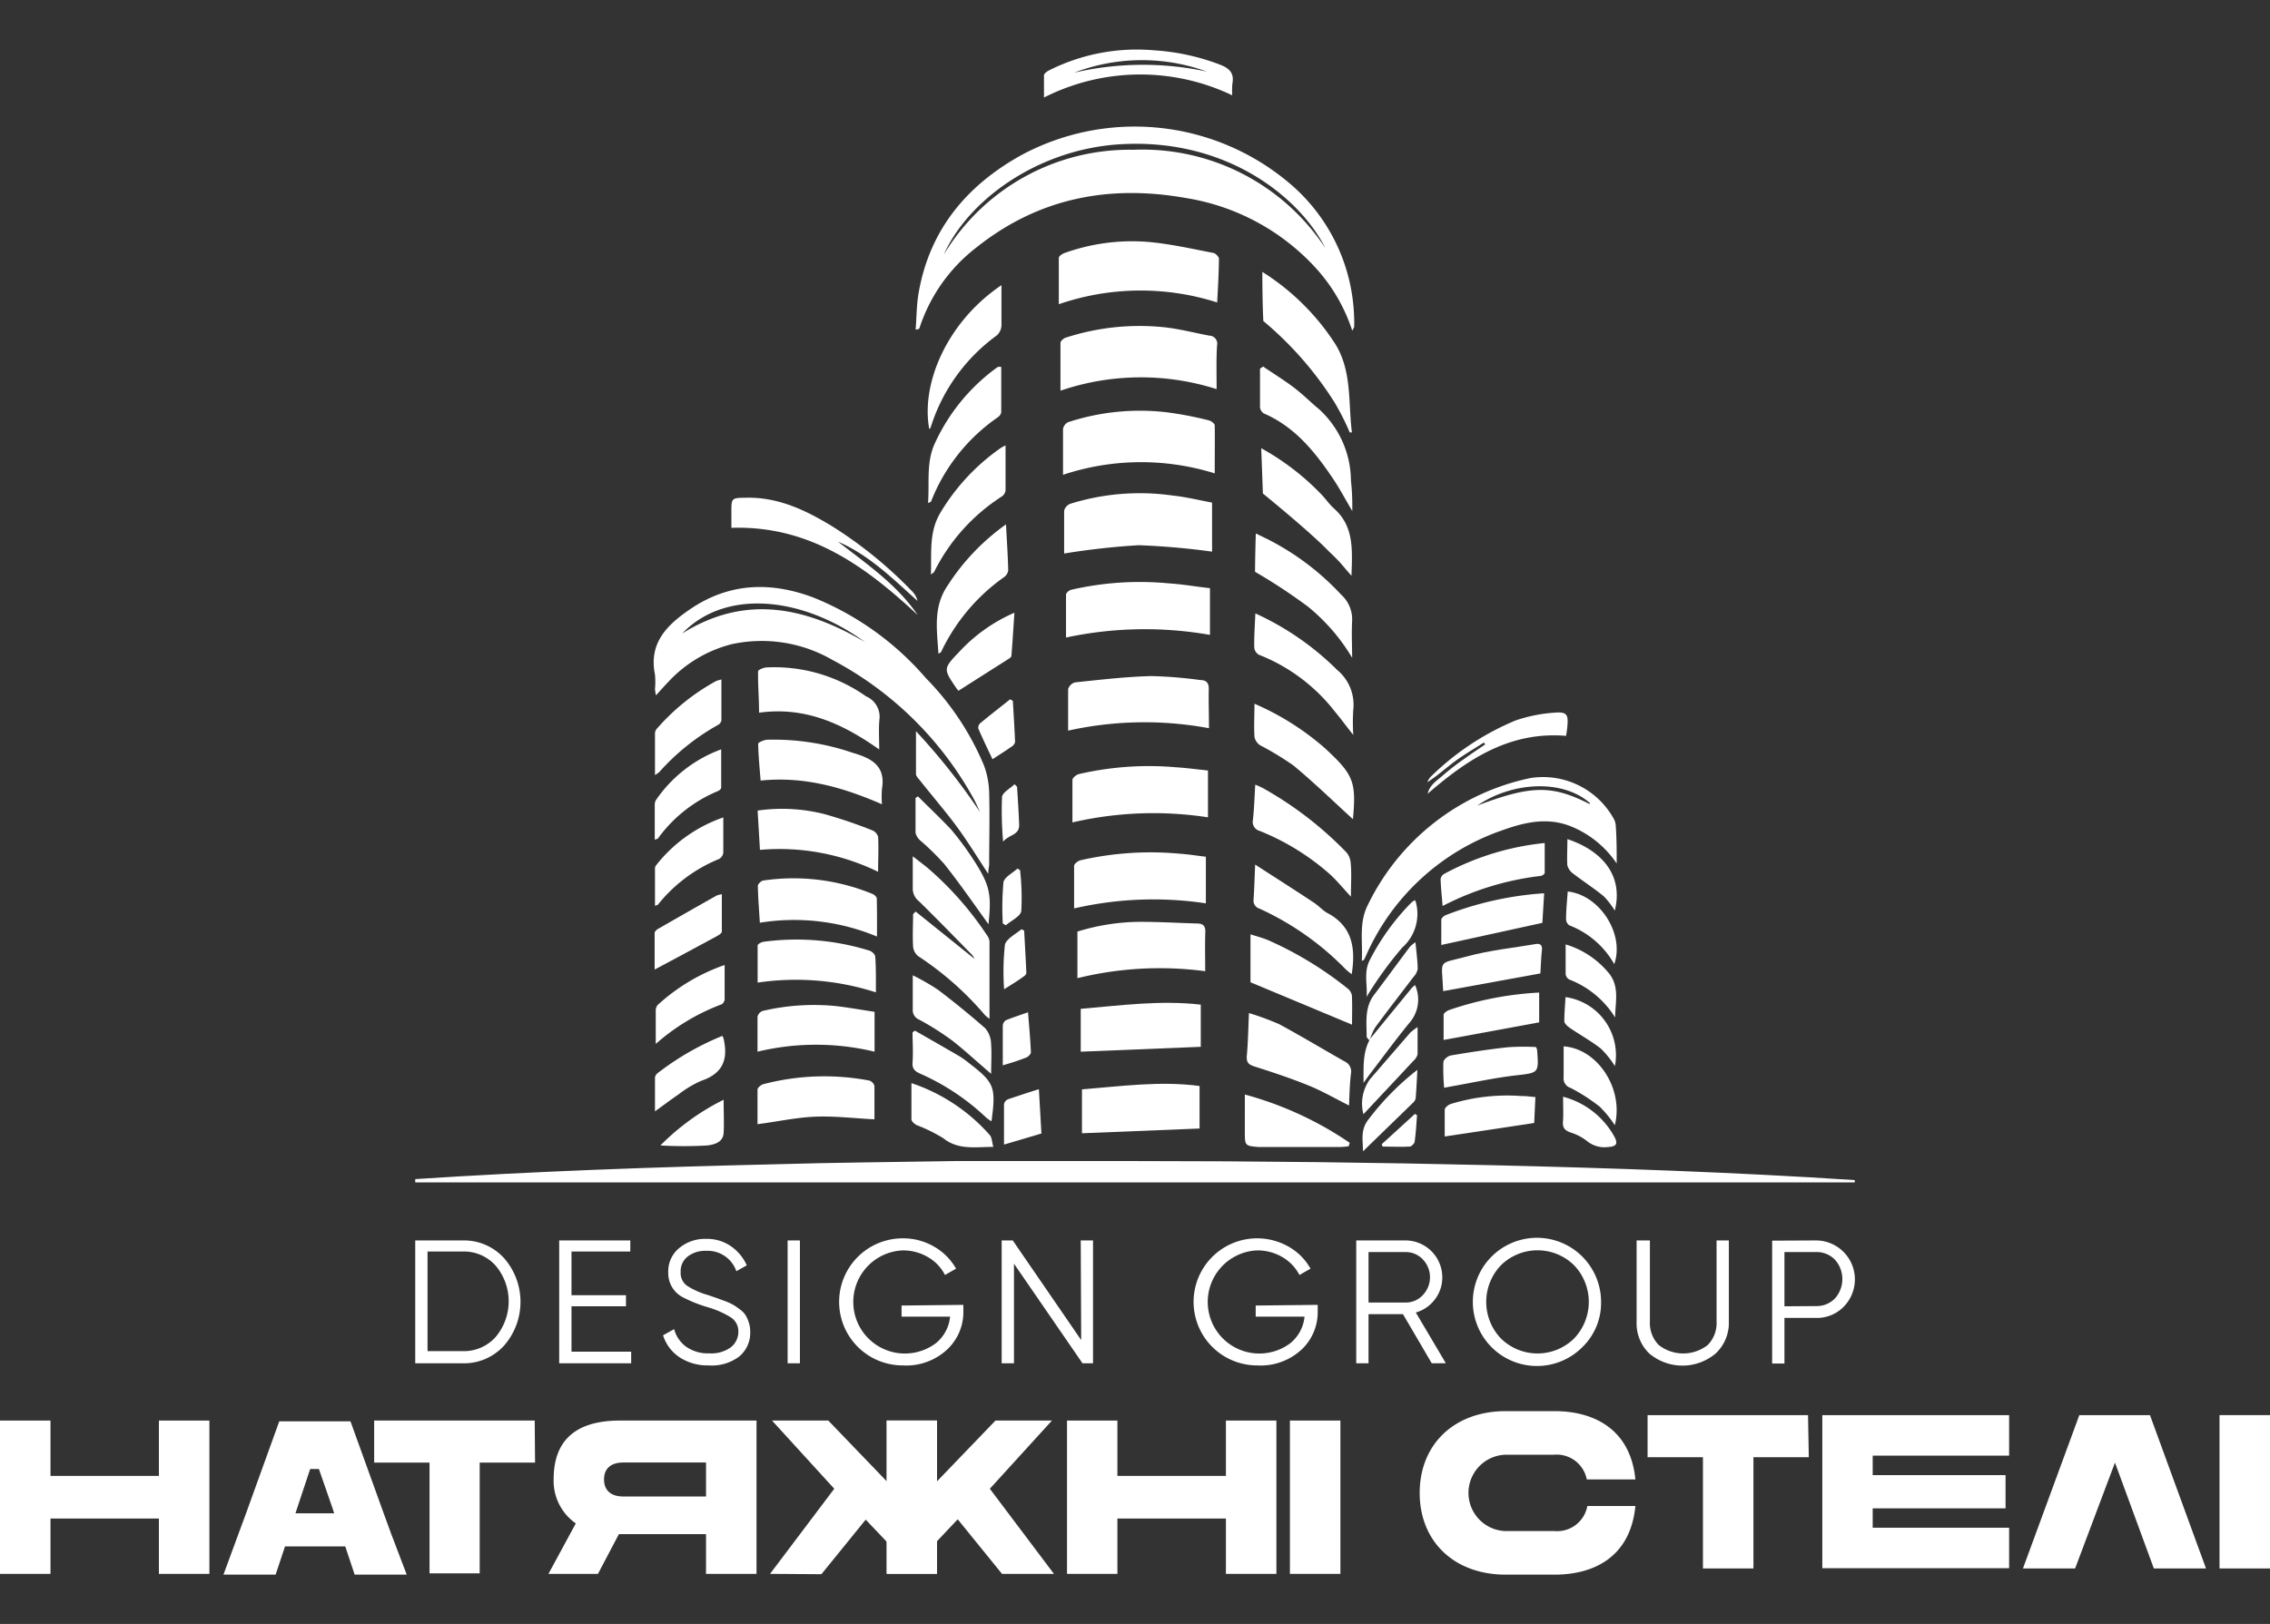 <svg id="Шар_1" data-name="Шар 1" xmlns="http://www.w3.org/2000/svg" viewBox="0 0 205 146.69"><rect x="0" y="0" width="205" height="146.69" fill="#333333" stroke="none"/><defs><style>.cls-1{fill:#fff;}</style></defs><path class="cls-1" d="M122.12,29.87a15.57,15.57,0,0,0-3.33-5.7,20.21,20.21,0,0,0-11.67-6.28c-7-1.24-13.37,0-19,4.51a15.07,15.07,0,0,0-5.08,7.22c0,.07-.09.12-.35.16.09-1.13.08-2.27.28-3.38,1-5.65,4.32-9.64,9.25-12.38a21.63,21.63,0,0,1,24,2.34,16.47,16.47,0,0,1,6.07,12.39,5.93,5.93,0,0,1,0,.73C122.31,29.55,122.25,29.62,122.12,29.87ZM85.23,23a19.58,19.58,0,0,1,17.12-9.47,19.77,19.77,0,0,1,17.33,8.87c-2.19-4.4-8.82-10.06-18.79-9.35C93.66,13.58,87.43,18.07,85.23,23Z"/><path class="cls-1" d="M89.24,78.93c-1-1.53-1.85-2.92-2.81-4.23s-2.23-2.79-3.34-4.19c-.15-.19-.37-.4-.37-.6,0-1.21,0-2.42,0-3.86a57.79,57.79,0,0,1,5.78,7.3c-.21-.45-.4-.91-.64-1.33a31.19,31.19,0,0,0-12.67-12.4,12.76,12.76,0,0,0-9.11-1.43,11.75,11.75,0,0,0-5.72,3.4c-.36.37-.7.76-1.12,1.22a4.06,4.06,0,0,1-.09-.57,7,7,0,0,0,0-1.3c-.58-2.85,1.08-4.48,3.16-5.9,3.53-2.41,7.29-2.52,11.16-1.06a26.48,26.48,0,0,1,10.15,7.28,25,25,0,0,1,5.24,7.88,7.55,7.55,0,0,1,.47,2.44c.06,2.2,0,4.4,0,6.6C89.29,78.36,89.27,78.54,89.24,78.93ZM78.12,58c-5.58-4.08-12.57-4.88-16.51-.78C67.35,53.63,72.78,54.87,78.12,58Z"/><path class="cls-1" d="M146,78A9.11,9.11,0,0,0,142,74.7c-2.16-.92-4.25-.45-6.33.3a20.87,20.87,0,0,0-12.32,11.35,3,3,0,0,1-.18.36l-.19.09c.11-1.74-.29-3.43.56-5.08a21.1,21.1,0,0,1,14.68-11.44,7.3,7.3,0,0,1,7.48,3.62,1.44,1.44,0,0,1,.21.61C146,75.67,146,76.83,146,78Zm-2.44-5.38s.05-.1,0-.1c-2.55-2.21-7.13-1.84-10.15.25C138.26,70.93,140.15,70.9,143.51,72.61Z"/><path class="cls-1" d="M109.87,35.15a22.51,22.51,0,0,0-14.1.14c0-1.53,0-2.93,0-4.32,0-.16.27-.4.45-.46a21.54,21.54,0,0,1,9-.94c1.34.15,2.66.5,4,.75a.72.72,0,0,1,.69.87C109.83,32.46,109.87,33.73,109.87,35.15Z"/><path class="cls-1" d="M109.92,27.32a22.72,22.72,0,0,0-14.3.16c0-1.5,0-2.84,0-4.19,0-.16.34-.38.56-.45a18.07,18.07,0,0,1,7.35-1c2,.16,4,.61,6,1,.21,0,.55.35.55.53C110.07,24.61,110,25.91,109.92,27.32Z"/><path class="cls-1" d="M109.7,42.76A22.35,22.35,0,0,0,96,42.89c0-1.5,0-2.82,0-4.14a.86.86,0,0,1,.45-.61,20.79,20.79,0,0,1,8.89-.9,31.73,31.73,0,0,1,3.82.73c.21.05.54.29.54.45C109.72,39.82,109.7,41.22,109.7,42.76Z"/><path class="cls-1" d="M109.46,45.4v4.43a66,66,0,0,0-6.63-.58A66.57,66.57,0,0,0,96.1,50c0-1.18,0-2.53,0-3.87a.92.92,0,0,1,.55-.62,21.06,21.06,0,0,1,9.23-.75C107.1,44.89,108.29,45.18,109.46,45.4Z"/><path class="cls-1" d="M109.27,53.13v4.22a34,34,0,0,0-13,.24c0-1.35,0-2.61,0-3.87,0-.16.27-.39.45-.44a27.62,27.62,0,0,1,8.88-.58C106.85,52.78,108.05,53,109.27,53.13Z"/><path class="cls-1" d="M109.18,65.78A31.86,31.86,0,0,0,96.46,66c0-1.33,0-2.54,0-3.75a.9.9,0,0,1,.63-.61c2.29-.24,4.57-.51,6.87-.57a39.25,39.25,0,0,1,4.44.36c.56,0,.79.28.76.88C109.14,63.41,109.18,64.51,109.18,65.78Z"/><path class="cls-1" d="M82.69,82.34,88,86.61a1.47,1.47,0,0,0-.23-.37C86.2,84.63,84.61,83,83,81.42a1.46,1.46,0,0,1-.57-1.23c0-.86,0-1.72,0-2.84.65.51,1.12.85,1.55,1.23a29.31,29.31,0,0,1,5.13,5.87,1.2,1.2,0,0,1,.25.58c0,2.3,0,4.59,0,7a3,3,0,0,1-.44-.37,28.24,28.24,0,0,0-6-5.29,1.25,1.25,0,0,1-.46-.87c-.06-1,0-2,0-2.93Z"/><path class="cls-1" d="M109.09,69.6v4.23a32.4,32.4,0,0,0-12.24.46c0-1.36,0-2.6,0-3.84,0-.18.34-.46.56-.52a28,28,0,0,1,8.8-.62C107.18,69.37,108.12,69.5,109.09,69.6Z"/><path class="cls-1" d="M108.9,77.39V81.6a31.84,31.84,0,0,0-11.9.46c0-1.36,0-2.6,0-3.84,0-.18.34-.45.57-.51a28.41,28.41,0,0,1,9-.59C107.34,77.17,108.12,77.3,108.9,77.39Z"/><path class="cls-1" d="M108.84,87.73a31.15,31.15,0,0,0-11.54.63V84.15a19.53,19.53,0,0,1,5.67-.88c1.71,0,3.42.1,5.12.15.52,0,.78.18.76.78C108.81,85.33,108.84,86.46,108.84,87.73Z"/><path class="cls-1" d="M97.6,95V91.13c3.55-.3,7.14-.8,10.84-.38v3.81Z"/><path class="cls-1" d="M97.71,98.4c3.51-.27,7.05-.78,10.62-.3v3.84l-10.62.43Z"/><path class="cls-1" d="M79.4,67.7c-3.27-2.31-6.68-3.9-10.85-3.32,0-1.28-.11-2.51-.09-3.74,0-.13.48-.33.75-.35a14.36,14.36,0,0,1,9,2.61A2,2,0,0,1,79.42,65C79.34,65.81,79.4,66.68,79.4,67.7Z"/><path class="cls-1" d="M79.2,84.6a19.44,19.44,0,0,0-10.58-1.25c-.07-1.18-.16-2.25-.18-3.33,0-.16.29-.45.48-.48a18.73,18.73,0,0,1,9.87,1.21c.16.06.39.27.39.42C79.21,82.27,79.2,83.38,79.2,84.6Z"/><path class="cls-1" d="M68.69,70.51c-.09-1.13-.2-2.23-.22-3.33,0-.12.54-.35.83-.36A22,22,0,0,1,77,68c1.69.49,3,1.16,2.65,3.25a8.73,8.73,0,0,0,0,1.4C76.13,71.12,72.62,70.11,68.69,70.51Z"/><path class="cls-1" d="M121.83,99.86c-1.28-.64-2.43-1.31-3.64-1.8-1.6-.65-3.25-1.2-4.89-1.72-.53-.17-.76-.35-.7-1,.11-1.2.13-2.42.19-3.83a25,25,0,0,1,2.72,1c2,1.08,3.94,2.25,5.92,3.37A1,1,0,0,1,122,97C121.89,97.93,121.87,98.85,121.83,99.86Z"/><path class="cls-1" d="M79.1,89.64a23.55,23.55,0,0,0-10.68-.88c0-1.16,0-2.26,0-3.35,0-.13.34-.31.55-.34a22.17,22.17,0,0,1,9.54.8c.22.06.52.34.53.54C79.12,87.43,79.1,88.46,79.1,89.64Z"/><path class="cls-1" d="M68.63,76.77l-.21-3.55a15.58,15.58,0,0,1,6,.31A42.54,42.54,0,0,1,78.76,75a.9.9,0,0,1,.54.59c.06,1,0,2.05,0,3.16A20.31,20.31,0,0,0,68.63,76.77Z"/><path class="cls-1" d="M68.41,101.55c0-1,0-2.07,0-3.12,0-.18.31-.43.51-.49a21.72,21.72,0,0,1,9.59-.33.7.7,0,0,1,.46.5c0,1,0,2,0,3-1.83-.09-3.58-.31-5.33-.24S70.27,101.31,68.41,101.55Z"/><path class="cls-1" d="M114,24.56a21.36,21.36,0,0,1,6.63,6.58c1.47,2.44,1.12,5.25,1.46,7.92l-.2,0a22.07,22.07,0,0,0-1.37-2.71,31.3,31.3,0,0,0-6.43-7.35h0S114,27.48,114,24.56Z"/><path class="cls-1" d="M68.41,95c0-1.16,0-2.16,0-3.16a.73.73,0,0,1,.46-.52,20.2,20.2,0,0,1,6.53-.45c1.19.13,2.38.35,3.58.53V95A22.56,22.56,0,0,0,68.41,95Z"/><path class="cls-1" d="M122.1,92.56l-9.17-3.83V84.4c.63.2,1.12.33,1.58.52a32.32,32.32,0,0,1,7.2,4.38,1,1,0,0,1,.38.64C122.13,90.83,122.1,91.72,122.1,92.56Z"/><path class="cls-1" d="M66.05,47.68v-1.4c0-1.31,0-1.3,1.35-1.32,2.94-.06,5.46,1.17,7.88,2.66a38.39,38.39,0,0,1,7.1,5.8,1.86,1.86,0,0,1,.48.86c-2.23-2-4.37-4.14-7.18-5.35,2.57,2,5.31,3.86,7.2,6.63C78.15,51.15,73.11,47.45,66.05,47.68Z"/><path class="cls-1" d="M114.07,33.11c.91.62,1.85,1.2,2.73,1.86s1.55,1.36,2.33,2A8.81,8.81,0,0,1,122,43.4a20.94,20.94,0,0,1,.12,2.76c-.56-.94-1.07-1.91-1.67-2.82-1.66-2.48-3.49-4.78-6.33-6a.76.76,0,0,1-.33-.55c0-1.16,0-2.33,0-3.49Z"/><path class="cls-1" d="M122.11,59.42a17.38,17.38,0,0,0-4-4.63,50.68,50.68,0,0,0-4.77-3.14h0s0-1.15.07-3.46l1.07.52a23.53,23.53,0,0,1,6.63,5,3,3,0,0,1,1,2.35C122.05,57.24,122.11,58.42,122.11,59.42Z"/><path class="cls-1" d="M113.9,40.49a22.65,22.65,0,0,1,5.43,4.17c.4.41.72.9,1.14,1.27,1.84,1.63,1.65,3.78,1.58,6.08-.36-.4-.68-.79-1-1.16,0,0-.48-.53-1-1-1.65-1.74-6-5.27-6-5.27h0Z"/><path class="cls-1" d="M111.28,8.61a19.24,19.24,0,0,0-17,.2c0-.73,0-1.39,0-2,0-.17.29-.37.49-.47a17.67,17.67,0,0,1,9.52-1.79,20.07,20.07,0,0,1,5.91,1.3c.8.31,1.27.74,1.1,1.67A7,7,0,0,0,111.28,8.61Zm-14.47-2A27.51,27.51,0,0,1,109,6.47,17.15,17.15,0,0,0,96.81,6.64Z"/><path class="cls-1" d="M122.18,74c-1.76-1.61-3.51-3.31-5.38-4.86a27.28,27.28,0,0,0-3-1.82,1.17,1.17,0,0,1-.51-.75c-.06-1,0-1.93,0-3a24.2,24.2,0,0,1,6.1,3.79c.17.14.32.28.48.43C122.24,70,122.49,70.7,122.18,74Z"/><path class="cls-1" d="M113.37,55.41a25.37,25.37,0,0,1,7.37,5.09,4.1,4.1,0,0,1,1.47,3.65,18.37,18.37,0,0,0,0,2.24c-.61-.77-1.11-1.45-1.65-2.1a16.17,16.17,0,0,0-6.88-5.15.84.84,0,0,1-.41-.66C113.25,57.51,113.32,56.54,113.37,55.41Z"/><path class="cls-1" d="M122,81c-.71-.77-1.22-1.39-1.8-1.94a21.78,21.78,0,0,0-6.43-4,.84.84,0,0,1-.62-1c.11-1,.14-2,.21-3.18a7.21,7.21,0,0,1,.71.32,32.71,32.71,0,0,1,7.51,5.78,1.65,1.65,0,0,1,.4,1C122.07,78.85,122,79.81,122,81Z"/><path class="cls-1" d="M113.35,78.1c1.92,1.24,3.62,2.32,5.31,3.44.47.31.85.77,1.34,1,2.16,1.22,2.43,3.16,2.07,5.46a6.16,6.16,0,0,1-.53-.43,25.78,25.78,0,0,0-7.79-5.49.76.76,0,0,1-.54-.85C113.27,80.32,113.3,79.36,113.35,78.1Z"/><path class="cls-1" d="M90.85,47.37c.08,1.51.17,2.83.2,4.15a.9.9,0,0,1-.4.63A17.38,17.38,0,0,0,85,58.87c0,.06-.12.09-.25.19-.13-2.17-.51-4.23.85-6.2A20,20,0,0,1,90.85,47.37Z"/><path class="cls-1" d="M90.81,40.24c0,1.42,0,2.74,0,4.06a.79.79,0,0,1-.36.56,17.22,17.22,0,0,0-6.1,6.82s-.11.09-.28.22c.07-2-.2-3.88.9-5.66a18.94,18.94,0,0,1,5.46-5.81A3.88,3.88,0,0,1,90.81,40.24Z"/><path class="cls-1" d="M83.81,45.44c.14-1.88-.19-3.69.64-5.45a17.42,17.42,0,0,1,5.42-6.67,1.81,1.81,0,0,1,.27-.18,1.53,1.53,0,0,1,.28,0c0,1.37,0,2.73,0,4.1a.7.7,0,0,1-.29.44,16.58,16.58,0,0,0-6.06,7.65S84,45.35,83.81,45.44Z"/><path class="cls-1" d="M90.44,25.76c0,1.27,0,2.46,0,3.65a1.3,1.3,0,0,1-.41.88,16.28,16.28,0,0,0-6,8.37s-.07.06-.11.1C83.15,34.6,85.56,29.05,90.44,25.76Z"/><path class="cls-1" d="M121.8,103.54a6.34,6.34,0,0,1-.75.07h-7.41c-1.19-.1-1.22-.13-1.22-1.3V98.87a31.34,31.34,0,0,1,9.47,4.36Z"/><path class="cls-1" d="M130.28,81.84c-.07-.88-.16-1.65-.18-2.43a.64.64,0,0,1,.32-.47,24.23,24.23,0,0,1,9.08-2.79c0,.95,0,1.82,0,2.7,0,.09-.21.25-.33.27A25.68,25.68,0,0,0,130.28,81.84Z"/><path class="cls-1" d="M139.45,80.69l-.16,2.67-9.13,2c0-.68,0-1.47,0-2.27,0-.15.23-.36.39-.42A29.83,29.83,0,0,1,139.45,80.69Z"/><path class="cls-1" d="M82.63,93.1c1.37.79,2.75,1.57,4.11,2.37a7.54,7.54,0,0,1,.73.53c2.34,1.8,2.49,2.17,2.07,5.29a4.93,4.93,0,0,1-.45-.31,20.92,20.92,0,0,0-6-4c-.47-.21-.72-.44-.68-1,.07-.91,0-1.82,0-2.73Z"/><path class="cls-1" d="M89.51,97c-1.18-1-2.25-2-3.43-2.94A24.7,24.7,0,0,0,83,92.1a.92.92,0,0,1-.57-.94c0-.94,0-1.88,0-3.06a20.32,20.32,0,0,1,2.27,1.3c1.46,1.11,2.89,2.27,4.27,3.48a2.2,2.2,0,0,1,.53,1.34C89.57,95.12,89.51,96,89.51,97Z"/><path class="cls-1" d="M139.11,87.93l-8.78,1.6c0,.06,0,0,0,0-.12-3-.59-2.39,2.21-3.15,2-.54,4.08-.75,6.13-1.1.39-.07.62.05.58.52C139.17,86.51,139.15,87.27,139.11,87.93Z"/><path class="cls-1" d="M89.27,83.49c-1.27-1.76-2.57-3.65-4-5.45a23.62,23.62,0,0,0-2.14-2.1,1.32,1.32,0,0,1-.45-.71c0-1,0-2.1,0-3.15l.22-.14c1,1,2.06,2,3,3A27.41,27.41,0,0,1,88.13,78C89.41,80.05,89.54,80.86,89.27,83.49Z"/><path class="cls-1" d="M65.15,61.38c0,1.29,0,2.5,0,3.7a.62.62,0,0,1-.32.41,20.41,20.41,0,0,0-5.3,4.26,3.5,3.5,0,0,1-.38.26c0-1.36,0-2.59,0-3.82a.75.75,0,0,1,.22-.42,19.46,19.46,0,0,1,5.3-4.25A3,3,0,0,1,65.15,61.38Z"/><path class="cls-1" d="M139,89.66v2.69l-8.63,1.59c0-.73,0-1.5,0-2.27,0-.15.3-.36.49-.43A29.67,29.67,0,0,1,139,89.66Z"/><path class="cls-1" d="M138.66,99.1l-.11,2.34-8.08,1.22c0-.75,0-1.59,0-2.41,0-.2.33-.46.56-.53a17.32,17.32,0,0,1,6.4-.71C137.81,99,138.16,99.06,138.66,99.1Z"/><path class="cls-1" d="M138.71,94.58a1.39,1.39,0,0,1,.1.23c.17,2.17.16,2.09-2,2.34-2,.24-3.88.66-5.82,1l-.57.11a18.26,18.26,0,0,1-.07-2.31c0-.23.41-.57.68-.61,1.7-.29,3.4-.55,5.12-.74A21.39,21.39,0,0,1,138.71,94.58Z"/><path class="cls-1" d="M89.71,103.6c-1.66,0-3.16.3-4.52-.78a14,14,0,0,0-2.39-1.18c-.21-.1-.48-.34-.49-.52,0-1.05,0-2.09,0-3.28a16.31,16.31,0,0,1,7.1,4.72C89.58,102.78,89.58,103.17,89.71,103.6Z"/><path class="cls-1" d="M65.32,73.84c0,1.19,0,2.19,0,3.18a.75.75,0,0,1-.4.58,13.68,13.68,0,0,0-5.53,4.15s-.09,0-.24.08c0-1.16,0-2.28,0-3.4a.47.47,0,0,1,.12-.29A13.15,13.15,0,0,1,65.32,73.84Z"/><path class="cls-1" d="M65.19,80.78c0,1.16,0,2.26,0,3.36,0,.16-.29.34-.48.44-1.85,1-3.71,2-5.59,3,0-1,0-2.15,0-3.31,0-.12.17-.28.3-.36q2.63-1.51,5.27-3A1.87,1.87,0,0,1,65.19,80.78Z"/><path class="cls-1" d="M59.13,75.85c0-1.11,0-2.13,0-3.16a.79.79,0,0,1,.13-.45,12.25,12.25,0,0,1,5.87-4.55c0,1.24,0,2.35,0,3.47,0,.11-.19.26-.32.31a12.67,12.67,0,0,0-5.4,4.28A2,2,0,0,1,59.13,75.85Z"/><path class="cls-1" d="M86.55,62.4l-.19-.25c-1.17-1.72-1.19-1.75.25-3.25a14.76,14.76,0,0,1,5-3.55c-.09,1.38-.17,2.64-.27,3.89,0,.12-.19.24-.32.32Z"/><path class="cls-1" d="M59.22,94.3c0-1.17,0-2.11,0-3.06a.74.74,0,0,1,.22-.5,17.35,17.35,0,0,1,6-3.57c0,1.13,0,2.12,0,3.12a.58.58,0,0,1-.27.43A19.12,19.12,0,0,0,59.22,94.3Z"/><path class="cls-1" d="M65.24,93.57a1.87,1.87,0,0,0,.09.19c.45,1.87,0,3.2-2,3.87a9.66,9.66,0,0,0-2.08,1.25c-.67.45-1.31.94-2.1,1.51,0-1.11,0-2.09,0-3.08a.67.67,0,0,1,.25-.38A24.85,24.85,0,0,1,65.24,93.57Z"/><path class="cls-1" d="M141.43,66.47c-5.11-.42-8.91,2.12-12.5,5.23.18-.81.86-1.2,1.4-1.68a21.93,21.93,0,0,1,1.86-1.44c.63-.46,1.28-.89,1.93-1.33l-.11-.18c-.87.56-1.77,1.08-2.6,1.69s-1.6,1.32-2.51,1.9a2,2,0,0,1,.24-.43,24.17,24.17,0,0,1,7.73-5.15,13.62,13.62,0,0,1,3.47-.7c1.17-.1,1.31.14,1.2,1.29C141.52,65.91,141.48,66.15,141.43,66.47Z"/><path class="cls-1" d="M145.83,101.64a10.21,10.21,0,0,0-1.36-1.67,16.27,16.27,0,0,0-2.64-1.7.9.9,0,0,1-.62-1c0-.92,0-1.83,0-2.75C144.3,94.73,146.66,98.39,145.83,101.64Z"/><path class="cls-1" d="M145.86,91.91a8.47,8.47,0,0,0-4.14-3.43.65.65,0,0,1-.33-.47c0-.86,0-1.72,0-2.7a8,8,0,0,1,3.76,2.43C146.32,89,145.87,90.46,145.86,91.91Z"/><path class="cls-1" d="M145.78,87.09a7.92,7.92,0,0,0-4.05-3.5.68.68,0,0,1-.3-.56c0-.84.09-1.67.15-2.5C144.46,80.84,146.74,84.37,145.78,87.09Z"/><path class="cls-1" d="M123.74,93.83l3.75-4.58a3.85,3.85,0,0,1,.3-.27,3.19,3.19,0,0,1-.53,3.44c-1.28,1.57-2.48,3.21-3.71,4.82l-.41.58c0-1.46-.07-2.69.52-3.84Z"/><path class="cls-1" d="M127.78,81.31a1.19,1.19,0,0,1,.08.17,4.07,4.07,0,0,1-1.23,4.12,33.93,33.93,0,0,0-3.22,4.45c.11-1-.28-2.2.28-3.3a21.05,21.05,0,0,1,3.79-5.24A2.57,2.57,0,0,1,127.78,81.31Z"/><path class="cls-1" d="M123.74,93.83l-.08.15c-.08-.12-.23-.23-.24-.34,0-1.3-.2-2.61.66-3.76,1.09-1.44,2.16-2.91,3.25-4.36a2.68,2.68,0,0,1,.5-.4c.08.88.19,1.64.2,2.41a1.47,1.47,0,0,1-.4.74c-1.14,1.51-2.31,3-3.43,4.53A4.81,4.81,0,0,0,123.74,93.83Z"/><path class="cls-1" d="M123.13,100.65a3.75,3.75,0,0,1,.58-3.15q1.82-2.11,3.65-4.22a5,5,0,0,1,.66-.5c0,.91,0,1.68,0,2.45a1.15,1.15,0,0,1-.37.59C126.14,97.44,124.63,99.05,123.13,100.65Z"/><path class="cls-1" d="M141.55,75.8c2.75.9,5.14,3,4.28,6.46a7.1,7.1,0,0,0-1-1.3c-.89-.73-1.87-1.36-2.78-2.06a1.33,1.33,0,0,1-.51-.76C141.5,77.4,141.55,76.64,141.55,75.8Z"/><path class="cls-1" d="M145.84,96.3a8.67,8.67,0,0,0-1.26-1.57c-.88-.69-1.88-1.24-2.81-1.88-.21-.14-.49-.39-.5-.6,0-.73.07-1.45.11-2.18A5.29,5.29,0,0,1,145.84,96.3Z"/><path class="cls-1" d="M65.35,99.34c0,1.16.05,2.11,0,3s-.93,1.06-1.47,1.13a36.68,36.68,0,0,1-4.24,0A21.5,21.5,0,0,1,65.35,99.34Z"/><path class="cls-1" d="M93.82,98.39l.23,4-3.38,1c0-1.23,0-2.44,0-3.65a.63.63,0,0,1,.38-.45C91.93,99,92.8,98.7,93.82,98.39Z"/><path class="cls-1" d="M128,96.64c-.05,1-.09,1.77-.15,2.54a.69.69,0,0,1-.22.41L123.09,104c0-1-.26-1.94.51-2.9A24.05,24.05,0,0,1,128,96.64Z"/><path class="cls-1" d="M141.16,99.07a7.43,7.43,0,0,1,4.65,3.64c.33.62.14.86-.58.9a2.49,2.49,0,0,1-1.95-.57,4.68,4.68,0,0,0-1.44-.74c-.51-.18-.74-.41-.69-1S141.16,99.91,141.16,99.07Z"/><path class="cls-1" d="M91.47,63.31c.07,1.24.15,2.48.2,3.71a.66.66,0,0,1-.31.42c-.53.37-1.08.72-1.73,1.14-.44-.93-.88-1.84-1.28-2.77a.55.55,0,0,1,.16-.47c.89-.74,1.81-1.45,2.71-2.17Z"/><path class="cls-1" d="M90.56,96.23c0-1.24,0-2.4,0-3.57a.63.63,0,0,1,.28-.5c.64-.26,1.3-.47,2-.72.1,1.3.21,2.46.26,3.61,0,.16-.23.4-.4.47C92.07,95.77,91.37,96,90.56,96.23Z"/><path class="cls-1" d="M90.68,89.36a22.47,22.47,0,0,1,.07-4c.1-.54,1-1,1.5-1.42l.24.12c.07,1.27.14,2.54.2,3.81a.46.46,0,0,1-.21.31C91.93,88.59,91.36,88.93,90.68,89.36Z"/><path class="cls-1" d="M90.56,83.42a25.46,25.46,0,0,1,.06-3.71c.07-.47.82-.84,1.26-1.25l.24.14a21.8,21.8,0,0,1,.11,3.69c-.06.48-.9.86-1.39,1.29Z"/><path class="cls-1" d="M91.85,71.07c.07,1.15.15,2.31.19,3.46,0,.93-.9.84-1.45,1.5a31.72,31.72,0,0,1-.1-4c0-.43.73-.79,1.13-1.19Z"/><path class="cls-1" d="M124.78,103.36l3-2.74.19.12c-.06.79-.1,1.58-.21,2.36,0,.18-.28.46-.44.47-.82.05-1.64,0-2.46,0Z"/><path class="cls-1" d="M18.91,128.32v13.85H14.35v-5H4.56v5H0V128.32H4.56v5h9.79v-5Z"/><path class="cls-1" d="M35.33,138.56l-.68-1.86-3-8.31H25.22l-3,8.31-.69,1.87-1.35,3.67h4.71l.08-.24.77-2.31h5.44l.69,2.07.08.24.08.24h4.7Zm-8.65-1.86,1.33-4h.79L30,136.15l.18.55Z"/><path class="cls-1" d="M48.32,132.12h-5v10H38.79v-10h-5v-3.8h14.5Z"/><path class="cls-1" d="M49.53,142.17,52,137.61a4.67,4.67,0,0,1-2-4c0-3.65,2.16-5.29,6-5.29H68.32v13.85H63.76v-3.59H55.89L54,142.17Zm14.23-10.06H56.3c-1.15,0-1.75.56-1.75,1.53s.6,1.54,1.75,1.54h7.46Z"/><path class="cls-1" d="M69.54,142.17l5.8-7.69-5.62-6.16H74.8l5.28,5.49v-5.49h4.54v13.85H80.08v-2.9l-1.9-2-4,4.93Z"/><path class="cls-1" d="M90.49,142.17l-4-4.93-1.89,2v2.9H80.08V128.32h4.54v5.49l5.28-5.49H95l-5.61,6.16,5.79,7.69Z"/><path class="cls-1" d="M115.27,128.32v13.85h-4.56v-5h-9.8v5H96.36V128.32h4.55v5h9.8v-5Z"/><path class="cls-1" d="M116.49,128.32h4.56v13.85h-4.56Z"/><path class="cls-1" d="M140.35,138.3a2.77,2.77,0,0,0,3-2.26h4.34c-.46,4.71-3.88,6.2-7.29,6.2h-4.42c-4.66,0-7.77-3-7.77-7.38s3.11-7.39,7.77-7.39h4.42c3.37,0,6.83,1.49,7.29,6.17H143.3a2.77,2.77,0,0,0-3-2.23h-4.42a3.45,3.45,0,0,0,0,6.89Z"/><path class="cls-1" d="M163.35,131.63h-5v10.05h-4.56V131.63h-5v-3.8h14.49Z"/><path class="cls-1" d="M164.57,127.83h16.87v3.66H169.12v1.76h12v3h-12V138h12.32v3.66H164.57Z"/><path class="cls-1" d="M199.22,141.68h-4.71L191,132.12l-3.6,9.56h-4.71l5.09-13.85h6.38Z"/><path class="cls-1" d="M200.44,127.83H205v13.85h-4.56Z"/><path class="cls-1" d="M41.78,112.05a4.89,4.89,0,0,1,3.75,1.61,6,6,0,0,1,0,7.88,4.89,4.89,0,0,1-3.75,1.61H37.5v-11.1Zm0,10a3.84,3.84,0,0,0,3-1.3,5,5,0,0,0,0-6.4,3.84,3.84,0,0,0-3-1.3H38.61v9Z"/><path class="cls-1" d="M51.61,122.1H57v1.05H50.5v-11.1h6.42v1H51.61V117h4.92v1H51.61Z"/><path class="cls-1" d="M64,123.34a4.64,4.64,0,0,1-2.61-.72,3.73,3.73,0,0,1-1.51-2l1-.56a2.88,2.88,0,0,0,1.11,1.61,3.46,3.46,0,0,0,2.08.58,3,3,0,0,0,1.92-.54,1.77,1.77,0,0,0,.69-1.46A1.49,1.49,0,0,0,66,119a8.35,8.35,0,0,0-2.09-.92,12.35,12.35,0,0,1-2.29-.92,2.44,2.44,0,0,1-1.27-2.21,2.71,2.71,0,0,1,1-2.22,3.62,3.62,0,0,1,2.42-.82,3.77,3.77,0,0,1,2.25.67,4.15,4.15,0,0,1,1.42,1.72l-.94.53a2.74,2.74,0,0,0-2.73-1.84,2.57,2.57,0,0,0-1.66.51,1.67,1.67,0,0,0-.64,1.41,1.41,1.41,0,0,0,.57,1.23,6.87,6.87,0,0,0,1.89.84l.87.3.76.28a5.1,5.1,0,0,1,.73.35c.16.1.36.24.58.41a1.82,1.82,0,0,1,.49.53,3.13,3.13,0,0,1,.27.63,2.63,2.63,0,0,1,.12.8,2.76,2.76,0,0,1-1,2.26A4.11,4.11,0,0,1,64,123.34Z"/><path class="cls-1" d="M71.13,112.05h1.11v11.1H71.13Z"/><path class="cls-1" d="M87,117.87v.57a4.64,4.64,0,0,1-1.48,3.48,5.44,5.44,0,0,1-4,1.42,5.74,5.74,0,1,1,0-11.48,5.55,5.55,0,0,1,2.82.74,5.28,5.28,0,0,1,2,2l-1,.57a3.9,3.9,0,0,0-1.55-1.62,4.43,4.43,0,0,0-2.27-.6,4.66,4.66,0,1,0,3,8.38,3.5,3.5,0,0,0,1.28-2.4H81.42v-1Z"/><path class="cls-1" d="M97.6,112.05h1.11v11.1h-.95l-6.19-9v9H90.46v-11.1h1l6.18,9Z"/><path class="cls-1" d="M119,117.87v.57a4.63,4.63,0,0,1-1.47,3.48,5.45,5.45,0,0,1-4,1.42,5.74,5.74,0,1,1,2.82-10.74,5.18,5.18,0,0,1,2,2l-1,.57a4,4,0,0,0-1.55-1.62,4.45,4.45,0,0,0-2.27-.6,4.66,4.66,0,1,0,3,8.38,3.5,3.5,0,0,0,1.28-2.4h-4.41v-1Z"/><path class="cls-1" d="M129.3,123.15l-2.6-4.44h-3.11v4.44h-1.11v-11.1h4.44a3.33,3.33,0,0,1,3.33,3.33,3.22,3.22,0,0,1-.67,2,3.27,3.27,0,0,1-1.72,1.18l2.71,4.58Zm-5.71-10.05v4.56h3.33a2.1,2.1,0,0,0,1.57-.67,2.33,2.33,0,0,0,0-3.23,2.12,2.12,0,0,0-1.57-.66Z"/><path class="cls-1" d="M142.92,121.67a5.79,5.79,0,1,1,1.67-4.07A5.55,5.55,0,0,1,142.92,121.67Zm-7.37-.76a4.71,4.71,0,0,0,6.6,0,4.78,4.78,0,0,0,0-6.62,4.71,4.71,0,0,0-6.6,0,4.78,4.78,0,0,0,0,6.62Z"/><path class="cls-1" d="M154.94,122.26a4.65,4.65,0,0,1-6,0,3.78,3.78,0,0,1-1.14-2.88v-7.33H149v7.33a2.83,2.83,0,0,0,.79,2.11,3.59,3.59,0,0,0,4.44,0,2.83,2.83,0,0,0,.79-2.11v-7.33h1.11v7.33A3.78,3.78,0,0,1,154.94,122.26Z"/><path class="cls-1" d="M164,112.05a3.52,3.52,0,0,1,2.49,6,3.38,3.38,0,0,1-2.49,1h-2.85v4.12h-1.11v-11.1Zm0,5.93a2.29,2.29,0,0,0,1.71-.69,2.62,2.62,0,0,0,0-3.5,2.29,2.29,0,0,0-1.71-.69h-2.85V118Z"/><path class="cls-1" d="M37.5,106.51c10.83-.71,21.66-1.09,32.5-1.34l4.06-.1,4.06-.07,8.13-.12,4.06,0,4.06,0,8.13,0q16.25,0,32.5.38c10.84.26,21.67.63,32.5,1.34v.21l-16.25,0H135l-32.5,0-32.5,0H53.75l-16.25,0Z"/></svg>